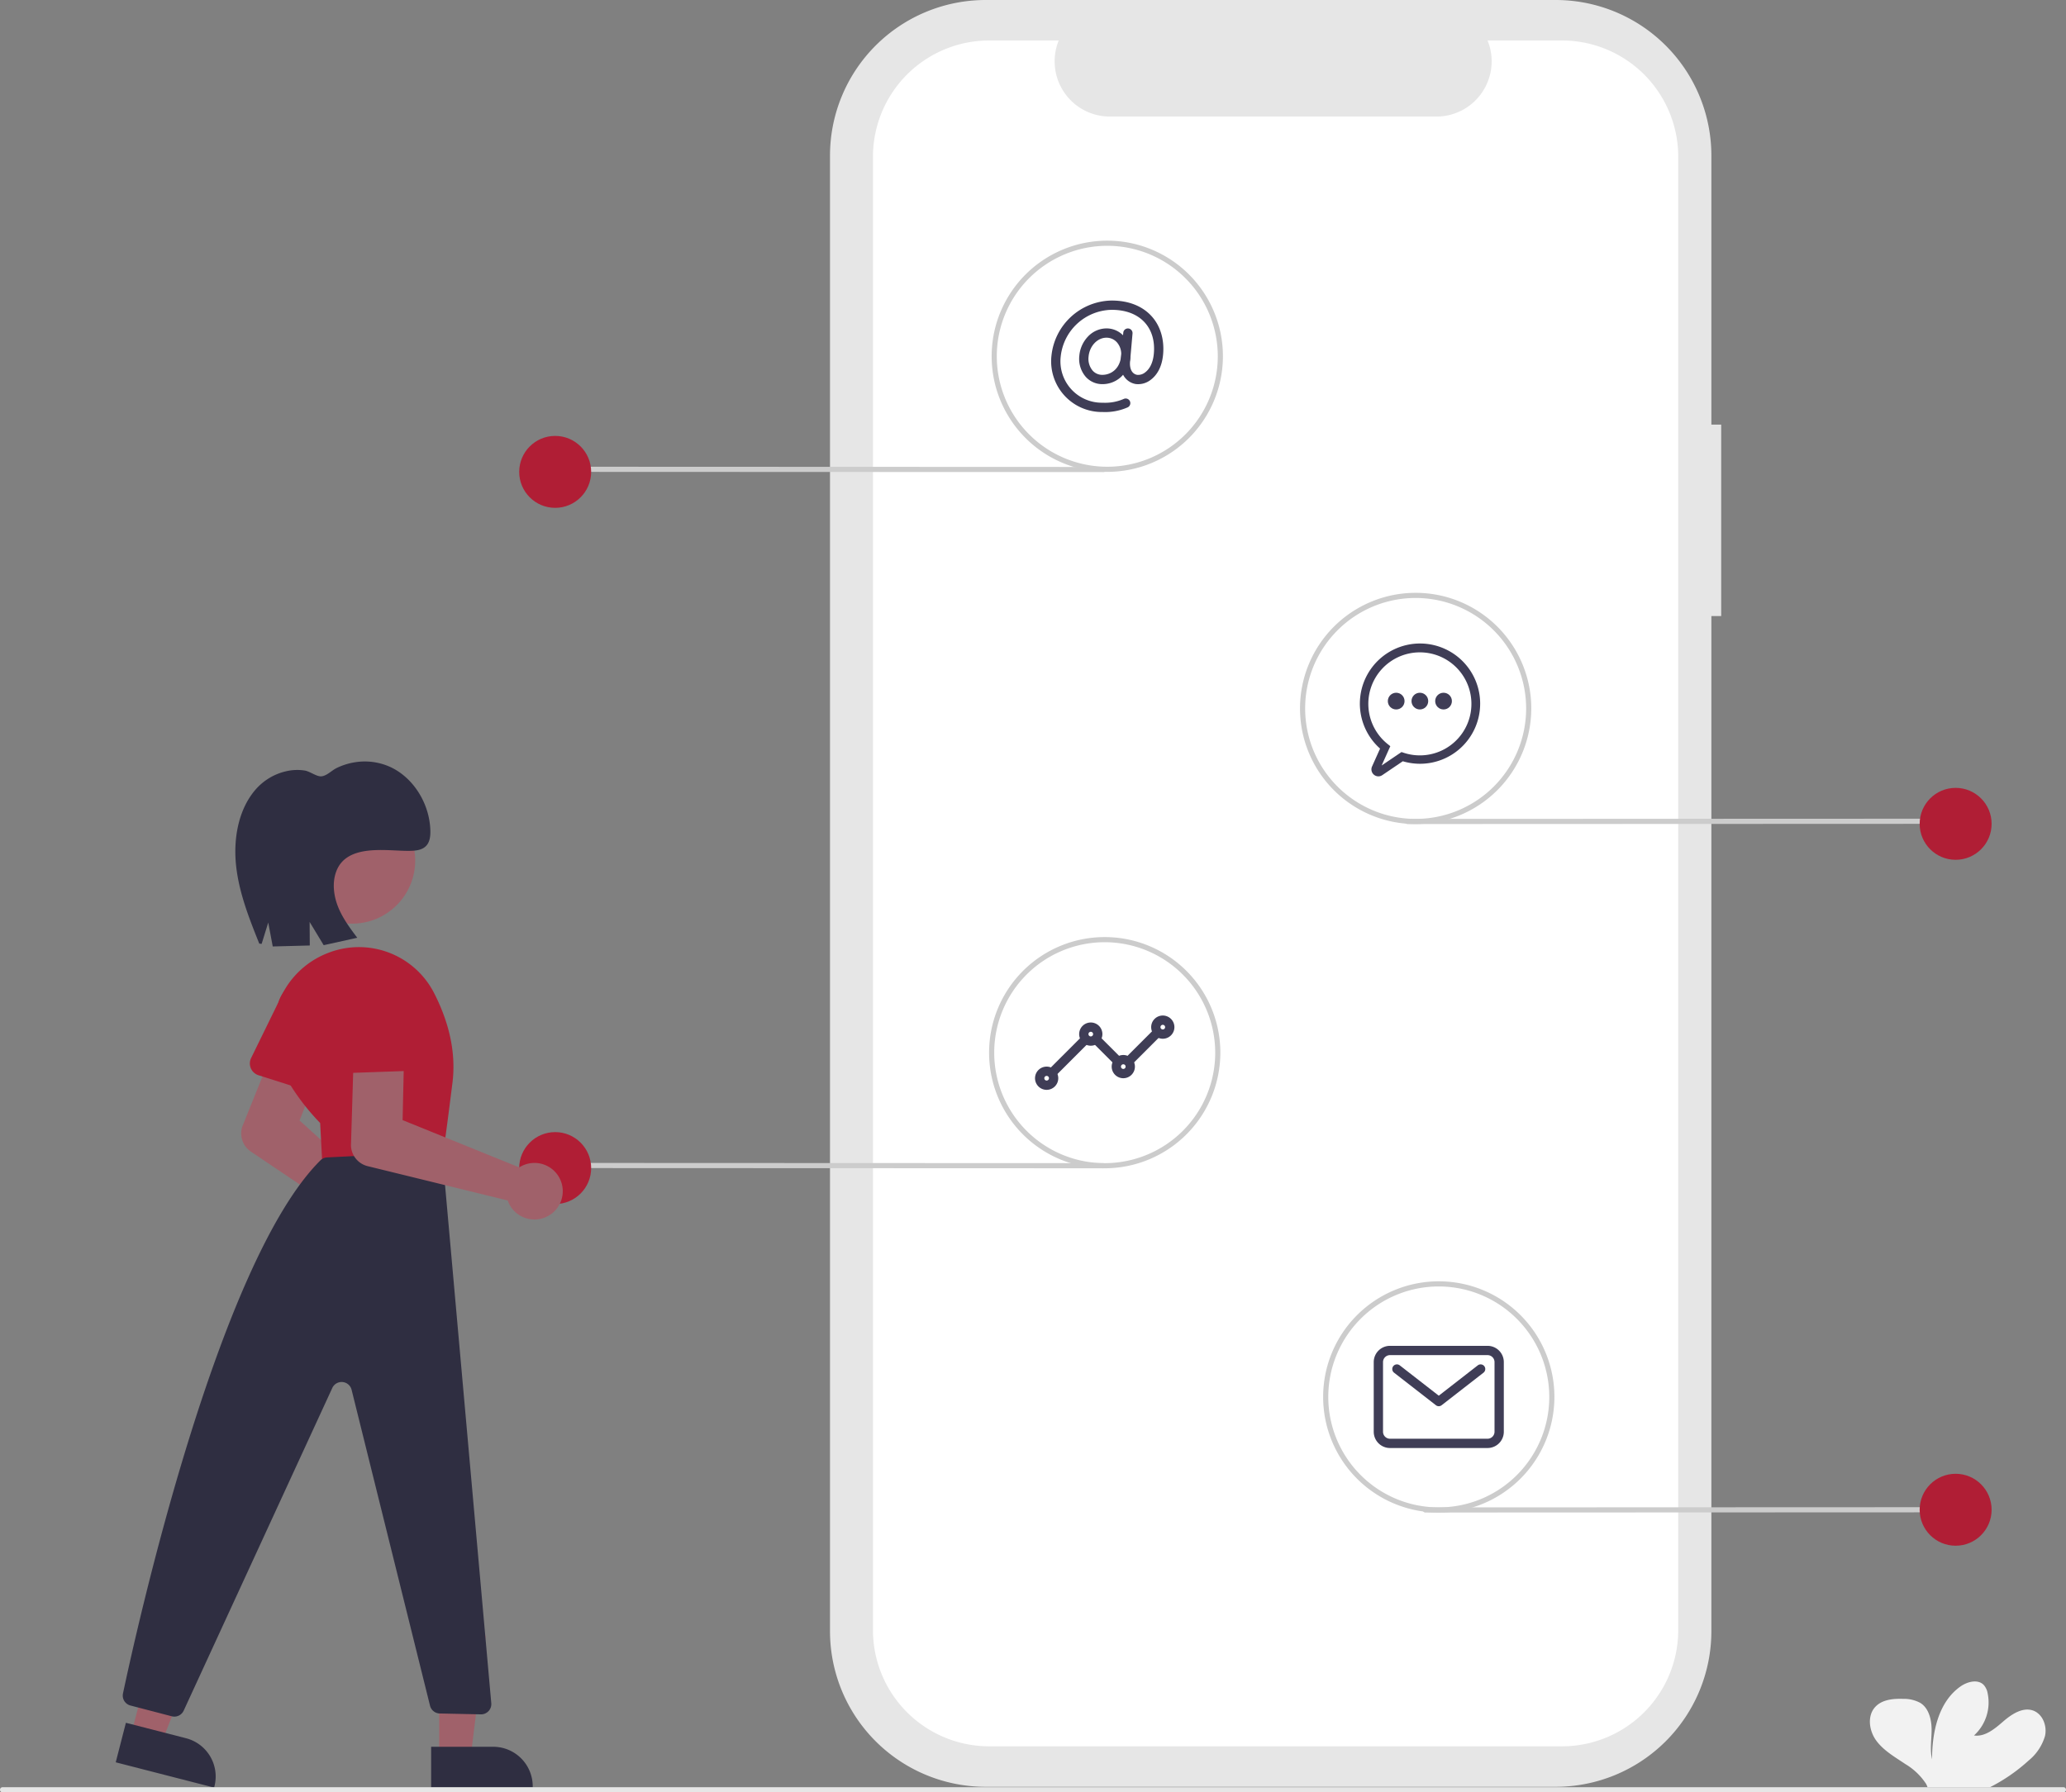 <svg height="697.683" viewBox="0 0 804 697.683" width="804" xmlns="http://www.w3.org/2000/svg"><rect x="0" y="0" width="804" height="697.683" fill="#808080" stroke="none"/><g transform="translate(-198 -101.159)"><path d="m867.817 266.442h-3.821v-104.689a60.594 60.594 0 0 0 -60.594-60.594h-221.806a60.594 60.594 0 0 0 -60.594 60.594v574.343a60.594 60.594 0 0 0 60.594 60.594h221.806a60.594 60.594 0 0 0 60.593-60.594v-395.134h3.821z" fill="#e6e6e6"/><path d="m805.847 116.917h-28.951a21.498 21.498 0 0 1 -19.907 29.617h-127.07a21.498 21.498 0 0 1 -19.905-29.617h-27.042a45.251 45.251 0 0 0 -45.251 45.251v573.509a45.251 45.251 0 0 0 45.251 45.251h222.874a45.251 45.251 0 0 0 45.251-45.251v-573.51a45.251 45.251 0 0 0 -45.251-45.25z" fill="#fff"/><path d="m626.994 250.689a8.606 8.606 0 0 1 -6.427-2.798 10.721 10.721 0 0 1 -2.544-8.208 12.408 12.408 0 0 1 3.328-7.483 9.991 9.991 0 0 1 7.236-3.206 9.015 9.015 0 0 1 6.721 2.962 10.522 10.522 0 0 1 2.589 8.044 11.951 11.951 0 0 1 -3.592 7.841 10.627 10.627 0 0 1 -7.311 2.848zm1.593-18.08c-3.539 0-6.597 3.246-6.962 7.39a7.115 7.115 0 0 0 1.608 5.449 4.964 4.964 0 0 0 3.761 1.624c3.31 0 6.851-2.285 7.301-7.391a6.904 6.904 0 0 0 -1.654-5.285 5.439 5.439 0 0 0 -4.054-1.788z" fill="#3f3d56"/><path d="m627.112 261.537a19.73 19.73 0 0 1 -19.936-21.853 23.961 23.961 0 0 1 23.441-21.538c6.509 0 11.865 2.091 15.488 6.048 3.436 3.752 5.045 9.033 4.53 14.872-.487 5.531-2.833 8.411-4.716 9.854a7.923 7.923 0 0 1 -5.998 1.719c-2.976-.528-6.268-3.231-5.75-9.114l.958-10.876a1.808 1.808 0 0 1 3.602.317l-.958 10.876c-.257 2.925.782 4.882 2.779 5.236a4.363 4.363 0 0 0 3.168-1.029c1.306-1.001 2.942-3.08 3.313-7.301.431-4.886-.813-9.074-3.595-12.113-2.92-3.189-7.354-4.874-12.822-4.874a20.332 20.332 0 0 0 -19.839 18.237 16.116 16.116 0 0 0 16.334 17.922 18.145 18.145 0 0 0 8.258-1.497 1.808 1.808 0 0 1 1.401 3.334 21.691 21.691 0 0 1 -9.659 1.78z" fill="#3f3d56"/><path d="m608.022 519.964a1.808 1.808 0 0 1 -1.278-3.086l11.752-11.752a1.808 1.808 0 0 1 2.557 2.557l-11.752 11.752a1.802 1.802 0 0 1 -1.278.53zm29.832-4.52a1.808 1.808 0 0 1 -1.278-3.086l9.944-9.944a1.808 1.808 0 0 1 2.557 2.557l-9.944 9.944a1.802 1.802 0 0 1 -1.278.53zm-5.424 0a1.802 1.802 0 0 1 -1.278-.53l-7.232-7.232a1.808 1.808 0 1 1 2.557-2.557l7.232 7.232a1.808 1.808 0 0 1 -1.278 3.086z" fill="#3f3d56"/><path d="m650.51 505.5a4.52 4.52 0 1 1 4.52-4.52 4.525 4.525 0 0 1 -4.52 4.52zm0-5.424a.904.904 0 1 0 .904.904.905.905 0 0 0 -.904-.904z" fill="#3f3d56"/><path d="m635.142 520.868a4.52 4.52 0 1 1 4.52-4.52 4.525 4.525 0 0 1 -4.52 4.52zm0-5.424a.904.904 0 1 0 .904.904.905.905 0 0 0 -.904-.904z" fill="#3f3d56"/><path d="m622.486 508.212a4.52 4.52 0 1 1 4.52-4.52 4.525 4.525 0 0 1 -4.52 4.52zm0-5.424a.904.904 0 1 0 .904.904.905.905 0 0 0 -.904-.904z" fill="#3f3d56"/><path d="m605.31 525.388a4.52 4.52 0 1 1 4.52-4.52 4.525 4.525 0 0 1 -4.52 4.52zm0-5.424a.904.904 0 1 0 .904.904.905.905 0 0 0 -.904-.904z" fill="#3f3d56"/><path d="m776.894 664.812h-37.967a6.335 6.335 0 0 1 -6.328-6.328v-27.12a6.335 6.335 0 0 1 6.328-6.328h37.967a6.335 6.335 0 0 1 6.328 6.328v27.12a6.335 6.335 0 0 1 -6.328 6.328zm-37.967-36.159a2.715 2.715 0 0 0 -2.712 2.712v27.12a2.715 2.715 0 0 0 2.712 2.712h37.967a2.715 2.715 0 0 0 2.712-2.712v-27.12a2.715 2.715 0 0 0 -2.712-2.712z" fill="#3f3d56"/><path d="m757.91 648.54a1.805 1.805 0 0 1 -1.11-.381l-16.272-12.656a1.808 1.808 0 1 1 2.22-2.854l15.162 11.792 15.162-11.792a1.808 1.808 0 1 1 2.22 2.854l-16.272 12.656a1.805 1.805 0 0 1 -1.11.381z" fill="#3f3d56"/><path d="m961.835 689.841-209.141.083a1 1 0 0 1 0-2l209.141-.083a1 1 0 0 1 0 2z" fill="#ccc"/></g><circle cx="761.051" cy="587.683" fill="#b01e35" r="14"/><path d="m956.835 421.841-211.141.083a1 1 0 0 1 0-2l211.141-.083a1 1 0 0 1 0 2z" fill="#ccc" transform="translate(-198 -101.159)"/><circle cx="761.051" cy="320.683" fill="#b01e35" r="14"/><path d="m416.268 284.841 211.141.083a1 1 0 0 0 0-2l-211.141-.083a1 1 0 1 0 0 2z" fill="#ccc" transform="translate(-198 -101.159)"/><circle cx="216.051" cy="183.683" fill="#b01e35" r="14"/><path d="m416.268 555.841 211.141.083a1 1 0 0 0 0-2l-211.141-.083a1 1 0 1 0 0 2z" fill="#ccc" transform="translate(-198 -101.159)"/><circle cx="216.051" cy="454.683" fill="#b01e35" r="14"/><path d="m757.91 689.924a45 45 0 1 1 45-45 45.051 45.051 0 0 1 -45 45zm0-88a43 43 0 1 0 43 43 43.049 43.049 0 0 0 -43-43z" fill="#ccc" transform="translate(-198 -101.159)"/><path d="m627.91 555.924a45 45 0 1 1 45-45 45.051 45.051 0 0 1 -45 45zm0-88a43 43 0 1 0 43 43 43.049 43.049 0 0 0 -43-43z" fill="#ccc" transform="translate(-198 -101.159)"/><path d="m748.91 421.924a45 45 0 1 1 45-45 45.051 45.051 0 0 1 -45 45zm0-88a43 43 0 1 0 43 43 43.049 43.049 0 0 0 -43-43z" fill="#ccc" transform="translate(-198 -101.159)"/><path d="m628.91 284.841a45 45 0 1 1 45-45 45.051 45.051 0 0 1 -45 45zm0-88a43 43 0 1 0 43 43 43.049 43.049 0 0 0 -43-43z" fill="#ccc" transform="translate(-198 -101.159)"/><path d="m346.502 589.738a11.019 11.019 0 0 1 -4.302-7.881 10.269 10.269 0 0 1 -.025-1.08l-46.568-31.362a8.552 8.552 0 0 1 -3.337-9.67l22.257-55.296a9.699 9.699 0 0 1 18.023 7.171l-17.97 45.69 36.261 32.936a10.462 10.462 0 0 1 1.453-.225 11.001 11.001 0 0 1 2.983 21.763 11.407 11.407 0 0 1 -2.147.206 10.865 10.865 0 0 1 -6.629-2.252z" fill="#a0616a" transform="translate(-198 -101.159)"/><path d="m295.626 517.009a4.812 4.812 0 0 1 .101-4.01l10.625-21.716a13.377 13.377 0 0 1 25.522 8.028l-3.879 23.942a4.817 4.817 0 0 1 -6.214 3.82l-23.185-7.368a4.811 4.811 0 0 1 -2.97-2.697z" fill="#b01e35" transform="translate(-198 -101.159)"/><path d="m170.908 683.95h12.26l5.832-47.288-18.094.001z" fill="#a0616a"/><path d="m365.781 781.106 24.144-.001h.001a15.386 15.386 0 0 1 15.386 15.386v.5l-39.531.001z" fill="#2f2e41" transform="translate(-198 -101.159)"/><path d="m51.025 675.264 11.874 3.051 17.42-44.348-17.525-4.503z" fill="#a0616a"/><path d="m246.993 771.767 23.384 6.009.001 0a15.386 15.386 0 0 1 11.072 18.732l-.124.484-38.287-9.839z" fill="#2f2e41" transform="translate(-198 -101.159)"/><circle cx="137.015" cy="334.98" fill="#a0616a" r="24.561"/><path d="m322.592 538.3a88.73 88.73 0 0 1 -14.736-20.234 32.716 32.716 0 0 1 -1.54-26.477 33.442 33.442 0 0 1 18.991-19.345 32.88 32.88 0 0 1 41.612 15.446c6.146 12.027 8.554 23.786 7.159 34.952-2.668 21.346-4.23 32.379-4.643 32.791l-.137.138-45.689 2.03z" fill="#b01e35" transform="translate(-198 -101.159)"/><path d="m325.306 551.694 40.887-2.035a4 4 0 0 1 4.183 3.64l18.809 210.832a4 4 0 0 1 -4.069 4.355l-15.974-.34a4 4 0 0 1 -3.797-3.036l-30.516-122.962a4 4 0 0 0 -7.516-.709l-57.83 125.599a4 4 0 0 1 -4.643 2.198l-16.076-4.194a3.995 3.995 0 0 1 -2.905-4.693c5.289-24.968 36.972-167.956 76.862-207.533a3.941 3.941 0 0 1 2.585-1.12z" fill="#2f2e41" transform="translate(-198 -101.159)"/><path d="m402.733 575.366a11.018 11.018 0 0 1 -6.758-5.913 10.353 10.353 0 0 1 -.397-1.004l-54.531-13.363a8.552 8.552 0 0 1 -6.469-7.925l1.805-59.578a9.699 9.699 0 0 1 19.391.509l-1.096 49.084 45.401 18.397a10.744 10.744 0 0 1 1.285-.713h0a11.01 11.01 0 1 1 1.369 20.506z" fill="#a0616a" transform="translate(-198 -101.159)"/><path d="m330.567 517.27a4.812 4.812 0 0 1 -1.253-3.81l2.703-24.024a13.377 13.377 0 0 1 26.735-1.022l4.399 23.852a4.817 4.817 0 0 1 -4.567 5.687l-24.313.858a4.811 4.811 0 0 1 -3.704-1.541z" fill="#b01e35" transform="translate(-198 -101.159)"/><path d="m299.821 468.565 2.566-8.294 1.755 9.309 14.413-.382-.066-9.178 5.479 9.057 13.061-2.887c-2.79-3.718-5.614-7.494-7.398-11.877s-2.434-9.522-.767-13.959c4.122-10.968 19.751-7.899 28.3-7.992 2.494-.027 5.309-.207 6.943-2.246 1.23-1.535 1.431-3.732 1.369-5.762-.321-10.455-6.598-20.429-15.471-24.585a23.981 23.981 0 0 0 -13.905-1.884 25.139 25.139 0 0 0 -7.092 2.234c-1.997.976-4.095 3.299-6.245 3.236-1.807-.053-4.199-1.935-6.166-2.257a19.06 19.06 0 0 0 -7.123.249 22.375 22.375 0 0 0 -12.076 7.226c-6.68 7.762-8.665 19.2-7.501 29.731s5.104 20.434 8.999 30.166" fill="#2f2e41" transform="translate(-198 -101.159)"/><path d="m1001 798.841h-802a1 1 0 0 1 0-2h802a1 1 0 0 1 0 2z" fill="#e6e6e6" transform="translate(-198 -101.159)"/><path d="m987.47 786.448a19.309 19.309 0 0 0 6.375-9.596c.814-3.819-.814-8.301-4.45-9.779-4.084-1.577-8.451 1.262-11.755 4.117s-7.106 6.126-11.439 5.512a17.383 17.383 0 0 0 5.33-16.287 6.641 6.641 0 0 0 -1.494-3.321c-2.258-2.424-6.375-1.378-9.098.531-8.633 6.077-11.041 17.798-11.074 28.358-.88-3.819-.149-7.787-.166-11.622s-1.096-8.301-4.383-10.327a13.282 13.282 0 0 0 -6.641-1.577c-3.885-.133-8.202.249-10.858 3.088-3.321 3.52-2.441 9.447.432 13.282s7.222 6.309 11.223 8.999a24.772 24.772 0 0 1 8.036 7.654 7.322 7.322 0 0 1 .598 1.361h24.323a67.688 67.688 0 0 0 15.042-10.393z" fill="#f2f2f2" transform="translate(-198 -101.159)"/><path d="m734.405 403.361a2.719 2.719 0 0 1 -2.47-3.825l3.129-6.981a23.407 23.407 0 1 1 8.849 4.929l-7.985 5.406a2.71 2.71 0 0 1 -1.522.472zm16.146-48.267a20.046 20.046 0 0 0 -12.488 35.735l.986.786-3.367 7.512 7.726-5.23.763.256a20.052 20.052 0 1 0 6.38-39.059z" fill="#3f3d56" transform="translate(-198 -101.159)"/><circle cx="552.551" cy="272.908" fill="#3f3d56" r="3.253"/><circle cx="543.336" cy="272.908" fill="#3f3d56" r="3.253"/><circle cx="561.767" cy="272.908" fill="#3f3d56" r="3.253"/></svg>